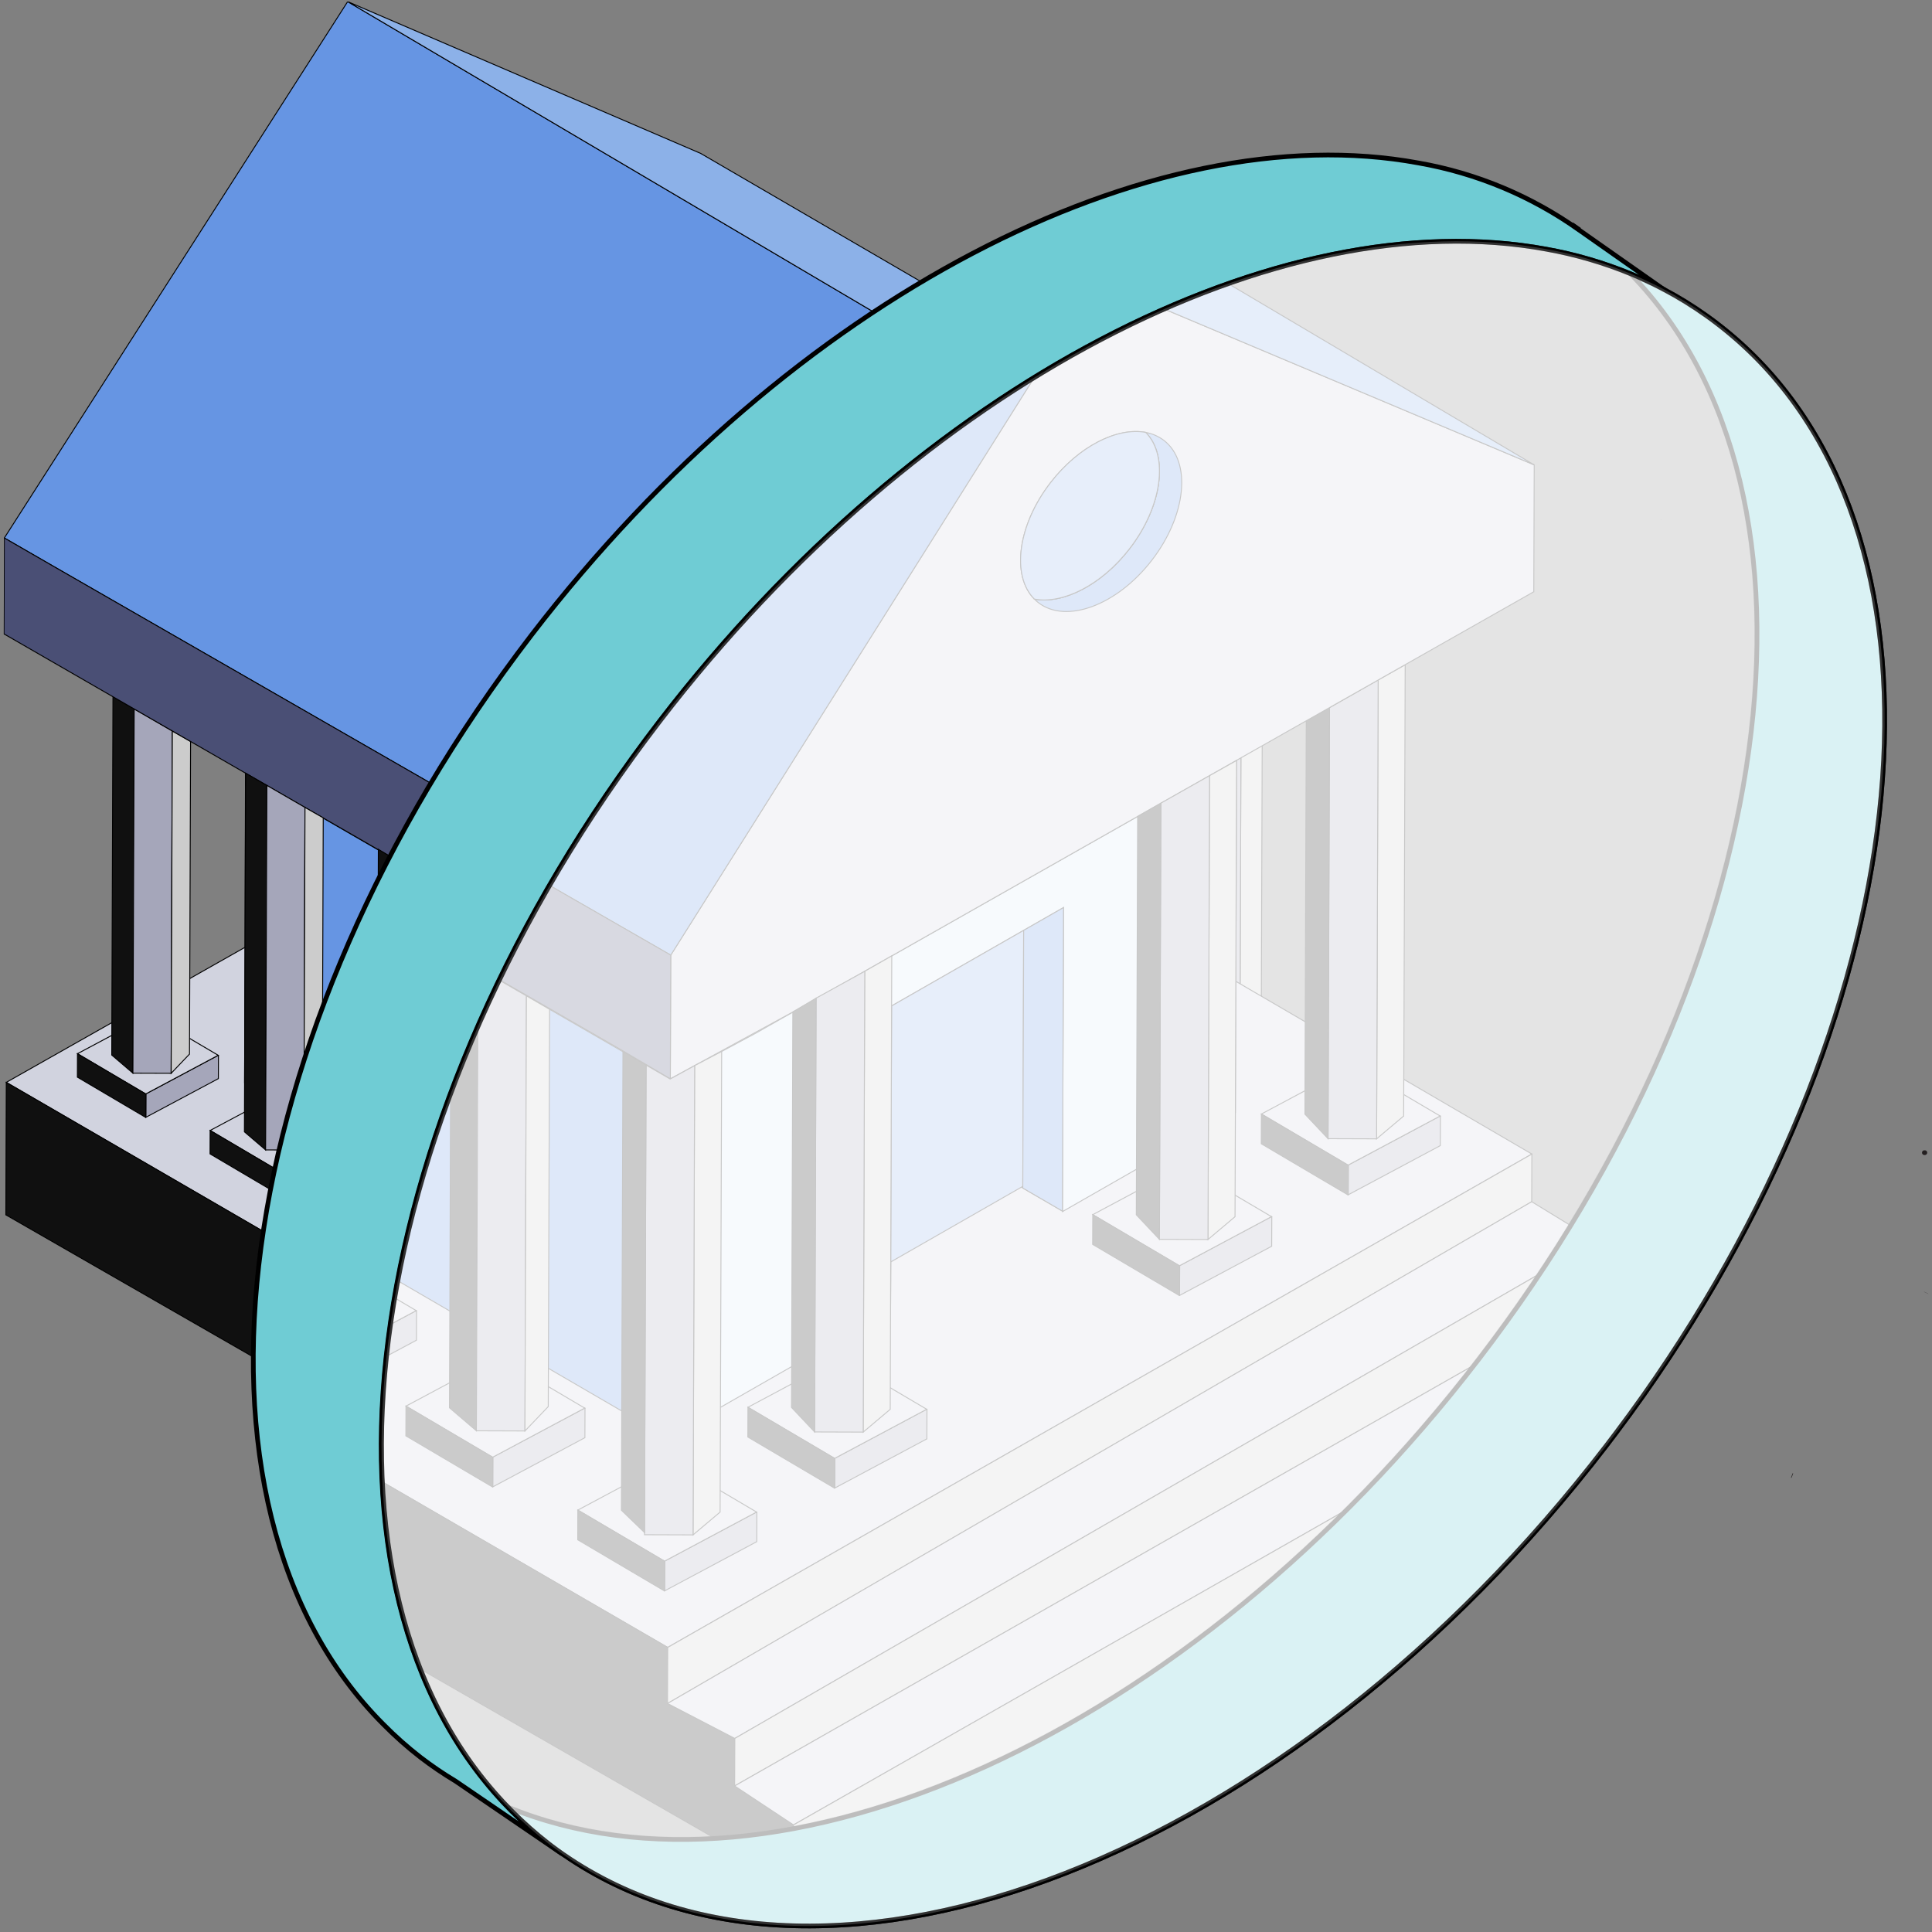 <svg width="412" height="412" viewBox="0 0 412 412" fill="none" xmlns="http://www.w3.org/2000/svg">
<rect x="0" y="0" width="412" height="412" fill="#808080" stroke="none"/>
<g clip-path="url(#clip0_4162_165)">
<path d="M1.339 230.816L145.35 314.332L290.467 231.483L147.548 148.094L1.339 230.816Z" fill="#D1D3DF" stroke="black" stroke-width="0.2" stroke-miterlimit="10"/>
<path d="M1.341 230.817L145.352 314.333L145.32 323.751L156.621 329.62L156.594 337.596L166.478 344.14L166.444 353.956L1.245 259.067L1.341 230.817Z" fill="#101010" stroke="black" stroke-width="0.2" stroke-miterlimit="10"/>
<path d="M290.469 231.484L145.352 314.333L145.32 323.752L290.442 239.489L290.469 231.484Z" fill="#CCCCCC" stroke="black" stroke-width="0.2" stroke-miterlimit="10"/>
<path d="M301.27 246.116L290.44 239.487L145.318 323.749L156.619 329.618L301.27 246.116Z" fill="#D1D3DF" stroke="black" stroke-width="0.2" stroke-miterlimit="10"/>
<path d="M301.272 246.116L301.241 255.273L156.594 337.594L156.621 329.617L301.272 246.116Z" fill="#CCCCCC" stroke="black" stroke-width="0.2" stroke-miterlimit="10"/>
<path d="M311.293 261.641L301.239 255.276L156.592 337.596L166.476 344.14L311.293 261.641Z" fill="#D1D3DF" stroke="black" stroke-width="0.2" stroke-miterlimit="10"/>
<path d="M311.296 261.639L311.262 271.402L166.445 353.954L166.478 344.138L311.296 261.639Z" fill="#CCCCCC" stroke="black" stroke-width="0.2" stroke-miterlimit="10"/>
<path d="M275.063 225.094L275.114 225.065" stroke="black" stroke-width="0.2" stroke-miterlimit="10"/>
<path d="M259.64 233.325L259.623 238.326L264.049 235.967L275.095 230.067L275.112 225.123L275.063 225.094L259.64 233.325Z" fill="#A5A6BA" stroke="black" stroke-width="0.2" stroke-miterlimit="10"/>
<path d="M245.049 224.759L259.608 233.344L259.642 233.324L275.064 225.093L260.504 216.508L245.049 224.759Z" fill="#D1D3DF" stroke="black" stroke-width="0.2" stroke-miterlimit="10"/>
<path d="M245.047 224.761L245.03 229.758L255.148 235.726L259.589 238.344L259.594 238.344L259.623 238.327L259.64 233.367L259.607 233.346L245.047 224.761Z" fill="#101010" stroke="black" stroke-width="0.2" stroke-miterlimit="10"/>
<path d="M259.591 238.342L259.623 238.365" stroke="black" stroke-width="0.2" stroke-miterlimit="10"/>
<path d="M259.623 238.365L259.623 238.326" stroke="black" stroke-width="0.2" stroke-miterlimit="10"/>
<path d="M275.114 225.125L275.114 225.065" stroke="black" stroke-width="0.2" stroke-miterlimit="10"/>
<path d="M264.659 151.875L264.396 228.932L268.939 225.102L269.197 149.313L264.659 151.875Z" fill="#CCCCCC" stroke="black" stroke-width="0.2" stroke-miterlimit="10"/>
<path d="M256.489 156.525L256.242 228.904L264.396 228.932L264.659 151.875L256.489 156.525Z" fill="#A5A6BA" stroke="black" stroke-width="0.2" stroke-miterlimit="10"/>
<path d="M252.585 158.74L252.36 224.784L256.244 228.903L256.491 156.524L252.585 158.74Z" fill="#101010" stroke="black" stroke-width="0.2" stroke-miterlimit="10"/>
<path d="M246.743 241.996L246.794 241.967" stroke="black" stroke-width="0.2" stroke-miterlimit="10"/>
<path d="M231.324 250.224L231.307 255.225L235.732 252.866L246.779 246.966L246.796 242.023L246.746 241.993L231.324 250.224Z" fill="#A5A6BA" stroke="black" stroke-width="0.2" stroke-miterlimit="10"/>
<path d="M216.729 241.66L231.289 250.246L231.322 250.225L246.745 241.995L232.185 233.409L216.729 241.66Z" fill="#D1D3DF" stroke="black" stroke-width="0.2" stroke-miterlimit="10"/>
<path d="M216.73 241.66L216.713 246.657L226.831 252.625L231.273 255.243L231.277 255.243L231.306 255.226L231.323 250.266L231.29 250.246L216.73 241.66Z" fill="#101010" stroke="black" stroke-width="0.2" stroke-miterlimit="10"/>
<path d="M246.793 242.027L246.794 241.967" stroke="black" stroke-width="0.2" stroke-miterlimit="10"/>
<path d="M188.842 274.341L188.893 274.311" stroke="black" stroke-width="0.2" stroke-miterlimit="10"/>
<path d="M173.419 282.571L173.402 287.572L177.828 285.213L188.875 279.313L188.892 274.37L188.842 274.341L173.419 282.571Z" fill="#A5A6BA" stroke="black" stroke-width="0.2" stroke-miterlimit="10"/>
<path d="M158.828 274.005L173.388 282.591L173.421 282.57L188.843 274.34L174.284 265.754L158.828 274.005Z" fill="#D1D3DF" stroke="black" stroke-width="0.2" stroke-miterlimit="10"/>
<path d="M158.826 274.008L158.809 279.005L168.927 284.973L173.369 287.59L173.373 287.59L173.402 287.574L173.419 282.614L173.386 282.593L158.826 274.008Z" fill="#101010" stroke="black" stroke-width="0.2" stroke-miterlimit="10"/>
<path d="M188.893 274.372L188.893 274.311" stroke="black" stroke-width="0.2" stroke-miterlimit="10"/>
<path d="M131.413 274.147L131.464 274.117" stroke="black" stroke-width="0.2" stroke-miterlimit="10"/>
<path d="M115.99 282.374L115.973 287.375L120.399 285.016L131.446 279.116L131.463 274.173L131.413 274.144L115.99 282.374Z" fill="#A5A6BA" stroke="black" stroke-width="0.2" stroke-miterlimit="10"/>
<path d="M101.398 273.811L115.958 282.396L115.991 282.376L131.414 274.145L116.854 265.56L101.398 273.811Z" fill="#D1D3DF" stroke="black" stroke-width="0.2" stroke-miterlimit="10"/>
<path d="M101.397 273.81L101.38 278.807L111.498 284.776L115.94 287.393L115.944 287.393L115.973 287.376L115.99 282.417L115.957 282.396L101.397 273.81Z" fill="#101010" stroke="black" stroke-width="0.2" stroke-miterlimit="10"/>
<path d="M131.463 274.178L131.464 274.117" stroke="black" stroke-width="0.2" stroke-miterlimit="10"/>
<path d="M87.701 266.006L87.684 271.007L92.11 268.648L103.157 262.748L103.173 257.805L103.124 257.776L87.701 266.006Z" fill="#A5A6BA" stroke="black" stroke-width="0.2" stroke-miterlimit="10"/>
<path d="M73.106 257.442L87.666 266.028L87.699 266.007L103.122 257.777L88.562 249.191L73.106 257.442Z" fill="#D1D3DF" stroke="black" stroke-width="0.2" stroke-miterlimit="10"/>
<path d="M73.108 257.442L73.091 262.439L83.209 268.408L87.651 271.025L87.655 271.025L87.684 271.008L87.701 266.049L87.668 266.028L73.108 257.442Z" fill="#101010" stroke="black" stroke-width="0.2" stroke-miterlimit="10"/>
<path d="M59.402 249.64L59.385 254.641L63.81 252.282L74.857 246.382L74.874 241.438L74.824 241.409L59.402 249.64Z" fill="#A5A6BA" stroke="black" stroke-width="0.2" stroke-miterlimit="10"/>
<path d="M44.811 241.074L59.37 249.66L59.404 249.639L74.826 241.409L60.266 232.823L44.811 241.074Z" fill="#D1D3DF" stroke="black" stroke-width="0.2" stroke-miterlimit="10"/>
<path d="M44.812 241.073L44.795 246.071L54.913 252.039L59.355 254.656L59.359 254.656L59.388 254.64L59.405 249.68L59.372 249.659L44.812 241.073Z" fill="#101010" stroke="black" stroke-width="0.2" stroke-miterlimit="10"/>
<path d="M31.113 233.272L31.096 238.269L35.521 235.91L46.568 230.014L46.585 225.066L46.535 225.041L31.113 233.272Z" fill="#A5A6BA" stroke="black" stroke-width="0.2" stroke-miterlimit="10"/>
<path d="M16.518 224.701L31.078 233.287L31.111 233.27L46.533 225.04L31.974 216.454L16.518 224.701Z" fill="#D1D3DF" stroke="black" stroke-width="0.2" stroke-miterlimit="10"/>
<path d="M16.52 224.702L16.503 229.703L26.621 235.667L31.063 238.288L31.067 238.288L31.096 238.268L31.113 233.312L31.08 233.287L16.52 224.702Z" fill="#101010" stroke="black" stroke-width="0.2" stroke-miterlimit="10"/>
<path d="M28.61 151.177L28.345 228.852L23.829 224.988L24.09 148.581L28.61 151.177Z" fill="#101010" stroke="black" stroke-width="0.2" stroke-miterlimit="10"/>
<path d="M36.748 155.891L36.499 228.88L28.345 228.852L28.61 151.177L36.748 155.891Z" fill="#A5A6BA" stroke="black" stroke-width="0.2" stroke-miterlimit="10"/>
<path d="M40.64 158.121L40.413 224.783L36.5 228.88L36.749 155.891L40.64 158.121Z" fill="#CCCCCC" stroke="black" stroke-width="0.2" stroke-miterlimit="10"/>
<path d="M160.272 291.602L160.323 291.573" stroke="black" stroke-width="0.2" stroke-miterlimit="10"/>
<path d="M144.853 299.833L144.836 304.835L149.261 302.475L160.308 296.575L160.325 291.632L160.275 291.603L144.853 299.833Z" fill="#A5A6BA" stroke="black" stroke-width="0.2" stroke-miterlimit="10"/>
<path d="M130.258 291.271L144.818 299.852L144.851 299.832L160.274 291.601L145.714 283.016L130.258 291.271Z" fill="#D1D3DF" stroke="black" stroke-width="0.2" stroke-miterlimit="10"/>
<path d="M130.259 291.27L130.242 296.263L140.36 302.231L144.802 304.848L144.806 304.848L144.835 304.832L144.852 299.872L144.819 299.851L130.259 291.27Z" fill="#101010" stroke="black" stroke-width="0.2" stroke-miterlimit="10"/>
<path d="M160.323 291.633L160.323 291.573" stroke="black" stroke-width="0.2" stroke-miterlimit="10"/>
<path d="M52.353 164.875L52.177 224.944L93.815 249.152L101.165 253.429L138.353 275.053L145.326 279.108L145.59 278.442L145.764 218.887L52.353 164.875Z" fill="#6695E3" stroke="black" stroke-width="0.2" stroke-miterlimit="10"/>
<path d="M145.323 279.107L145.587 279.259" stroke="black" stroke-width="0.2" stroke-miterlimit="10"/>
<path d="M145.794 218.887L145.589 278.956L182.778 257.669L182.952 206.612L205.132 193.917L211.821 190.091L211.647 241.069L211.717 241.106L240.682 224.527L240.883 165.39L228.338 172.479L212.007 181.742L205.16 185.622L182.98 198.205L160.197 211.155L146.052 218.739L145.794 218.887Z" fill="#D9E6F7" stroke="black" stroke-width="0.2" stroke-miterlimit="10"/>
<path d="M211.642 241.068L211.642 241.15L211.715 241.107L211.642 241.068Z" fill="white" stroke="black" stroke-width="0.2" stroke-miterlimit="10"/>
<path d="M211.645 241.146L211.645 241.067L204.983 237.191L204.738 237.049" fill="white"/>
<path d="M211.645 241.146L211.645 241.067L204.983 237.191L204.738 237.049" stroke="black" stroke-width="0.2" stroke-miterlimit="10"/>
<path d="M182.776 257.666L182.803 249.603" stroke="black" stroke-width="0.2" stroke-miterlimit="10"/>
<path d="M182.949 206.611L182.802 249.604L190.585 245.151L204.737 237.049L204.982 236.909L205.129 193.916L182.949 206.611Z" fill="#8EAEE7" stroke="black" stroke-width="0.2" stroke-miterlimit="10"/>
<path d="M205.128 193.917L204.981 237.192L211.644 241.068L211.817 190.09L205.128 193.917Z" fill="#6695E3" stroke="black" stroke-width="0.2" stroke-miterlimit="10"/>
<path d="M52.157 230.978L52.178 224.945" stroke="black" stroke-width="0.2" stroke-miterlimit="10"/>
<path d="M145.587 279.263L145.588 278.956" stroke="black" stroke-width="0.2" stroke-miterlimit="10"/>
<path d="M145.852 201.905L145.794 218.844L166.366 207.623L290.792 137.055L290.864 115.757L217.195 84.723L145.865 198.076L145.852 201.905Z" fill="#D1D3DF" stroke="black" stroke-width="0.2" stroke-miterlimit="10"/>
<path d="M74.141 0.344L0.918 114.727L0.922 114.727L11.186 120.646L145.864 198.077L217.194 84.723L213.17 82.385L74.141 0.344Z" fill="#6695E3" stroke="black" stroke-width="0.2" stroke-miterlimit="10"/>
<path d="M312.233 124.942L312.243 124.942" stroke="black" stroke-width="0.2" stroke-miterlimit="10"/>
<path d="M0.919 114.726L0.849 135.183L137.494 213.958L145.793 218.843L145.864 198.076L11.186 120.645L0.923 114.726L0.919 114.726Z" fill="#4A4F75" stroke="black" stroke-width="0.2" stroke-miterlimit="10"/>
<path d="M74.14 0.342L213.169 82.383L217.193 84.721L290.862 115.755L222.887 75.488L149.411 32.712L74.14 0.342Z" fill="#8CB1E8" stroke="black" stroke-width="0.2" stroke-miterlimit="10"/>
<path d="M312.233 124.942L312.243 124.942" stroke="black" stroke-width="0.2" stroke-miterlimit="10"/>
<path d="M206.926 138.291C207.135 138.506 207.359 138.706 207.596 138.89C212.279 142.498 220.801 139.329 226.622 131.803C232.444 124.277 233.367 115.252 228.68 111.643C227.783 110.957 226.733 110.496 225.62 110.298C229.522 114.236 228.405 122.739 222.884 129.863C218.176 135.947 211.709 139.186 206.926 138.291Z" fill="#6695E3" stroke="black" stroke-width="0.2" stroke-miterlimit="10"/>
<path d="M206.923 138.289C211.707 139.183 218.174 135.944 222.882 129.861C228.403 122.724 229.52 114.233 225.618 110.296C220.834 109.397 214.359 112.636 209.651 118.724C204.134 125.865 203.021 134.351 206.923 138.289Z" fill="white" stroke="black" stroke-width="0.2" stroke-miterlimit="10"/>
<path d="M206.923 138.289C211.707 139.183 218.174 135.944 222.882 129.861C228.403 122.724 229.52 114.233 225.618 110.296C220.834 109.397 214.359 112.636 209.651 118.724C204.134 125.865 203.021 134.351 206.923 138.289Z" fill="#8EAEE7" stroke="black" stroke-width="0.2" stroke-miterlimit="10"/>
<path d="M236.345 167.94L236.08 245.834L240.622 242.005L240.883 165.39L236.345 167.94Z" fill="#CCCCCC" stroke="black" stroke-width="0.2" stroke-miterlimit="10"/>
<path d="M228.175 172.555L227.925 245.805L236.079 245.833L236.345 167.938L228.175 172.555Z" fill="#A5A6BA" stroke="black" stroke-width="0.2" stroke-miterlimit="10"/>
<path d="M224.268 174.784L224.04 241.685L227.925 245.805L228.174 172.555L224.268 174.784Z" fill="#101010" stroke="black" stroke-width="0.2" stroke-miterlimit="10"/>
<path d="M113.488 200.217L113.223 277.958L108.707 274.097L108.968 197.483L113.488 200.217Z" fill="#101010" stroke="black" stroke-width="0.2" stroke-miterlimit="10"/>
<path d="M121.626 204.922L121.377 277.986L113.223 277.958L113.488 200.217L121.626 204.922Z" fill="#A5A6BA" stroke="black" stroke-width="0.2" stroke-miterlimit="10"/>
<path d="M125.518 207.183L125.291 273.894L121.379 277.987L121.628 204.923L125.518 207.183Z" fill="#CCCCCC" stroke="black" stroke-width="0.2" stroke-miterlimit="10"/>
<path d="M85.199 183.849L84.934 261.59L80.418 257.729L80.679 181.115L85.199 183.849Z" fill="#101010" stroke="black" stroke-width="0.2" stroke-miterlimit="10"/>
<path d="M93.414 188.615L93.086 261.616L84.932 261.588L85.197 183.847L93.414 188.615Z" fill="#A5A6BA" stroke="black" stroke-width="0.2" stroke-miterlimit="10"/>
<path d="M97.227 190.82L96.999 257.523L93.087 261.616L93.415 188.615L97.227 190.82Z" fill="#CCCCCC" stroke="black" stroke-width="0.2" stroke-miterlimit="10"/>
<path d="M56.903 167.481L56.638 245.222L52.122 241.361L52.383 164.876L56.903 167.481Z" fill="#101010" stroke="black" stroke-width="0.2" stroke-miterlimit="10"/>
<path d="M65.041 172.19L64.792 245.249L56.639 245.221L56.904 167.48L65.041 172.19Z" fill="#A5A6BA" stroke="black" stroke-width="0.2" stroke-miterlimit="10"/>
<path d="M68.931 174.411L68.703 241.155L64.791 245.248L65.04 172.189L68.931 174.411Z" fill="#CCCCCC" stroke="black" stroke-width="0.2" stroke-miterlimit="10"/>
<path d="M149.876 216.636L149.607 295.438L154.15 291.608L154.414 214.252L149.876 216.636Z" fill="#CCCCCC" stroke="black" stroke-width="0.2" stroke-miterlimit="10"/>
<path d="M141.724 216.546L141.455 295.41L149.609 295.438L149.877 216.636L145.764 218.884L141.724 216.546Z" fill="#A5A6BA" stroke="black" stroke-width="0.2" stroke-miterlimit="10"/>
<path d="M137.834 214.3L137.572 291.296L141.457 295.042L141.725 216.547L137.834 214.3Z" fill="#101010" stroke="black" stroke-width="0.2" stroke-miterlimit="10"/>
<path d="M178.441 200.794L178.177 278.179L182.719 274.349L182.979 198.203L178.441 200.794Z" fill="#CCCCCC" stroke="black" stroke-width="0.2" stroke-miterlimit="10"/>
<path d="M170.271 205.299L170.023 278.151L178.177 278.179L178.441 200.794L170.271 205.299Z" fill="#A5A6BA" stroke="black" stroke-width="0.2" stroke-miterlimit="10"/>
<path d="M166.365 207.622L166.138 274.031L170.023 278.15L170.271 205.298L166.365 207.622Z" fill="#101010" stroke="black" stroke-width="0.2" stroke-miterlimit="10"/>
</g>
<mask id="mask0_4162_165" style="mask-type:alpha" maskUnits="userSpaceOnUse" x="63" y="42" width="323" height="361">
<path d="M205.79 74.953L286.212 43.004L377.653 98.089L385.365 204.954L314.856 325.039L192.567 402.158L113.245 393.345L63.668 334.955V269.954L97.821 192.835L147.399 114.614L205.79 74.953Z" fill="#D9D9D9" stroke="black"/>
</mask>
<g mask="url(#mask0_4162_165)">
<g clip-path="url(#clip1_4162_165)">
<path d="M-40.49 245.253L142.386 351.309L326.668 246.1L145.178 140.207L-40.49 245.253Z" fill="#D1D3DF" stroke="black" stroke-width="0.2" stroke-miterlimit="10"/>
<path d="M-40.487 245.255L142.389 351.31L142.348 363.27L156.7 370.723L156.665 380.852L169.216 389.161L169.174 401.626L-40.609 281.13L-40.487 245.255Z" fill="#101010" stroke="black" stroke-width="0.2" stroke-miterlimit="10"/>
<path d="M326.671 246.102L142.389 351.311L142.348 363.271L326.636 256.268L326.671 246.102Z" fill="#CCCCCC" stroke="black" stroke-width="0.2" stroke-miterlimit="10"/>
<path d="M340.386 264.683L326.634 256.265L142.346 363.268L156.697 370.72L340.386 264.683Z" fill="#D1D3DF" stroke="black" stroke-width="0.2" stroke-miterlimit="10"/>
<path d="M340.389 264.683L340.349 276.311L156.665 380.849L156.7 370.72L340.389 264.683Z" fill="#CCCCCC" stroke="black" stroke-width="0.2" stroke-miterlimit="10"/>
<path d="M353.115 284.398L340.347 276.315L156.663 380.852L169.214 389.161L353.115 284.398Z" fill="#D1D3DF" stroke="black" stroke-width="0.2" stroke-miterlimit="10"/>
<path d="M353.118 284.396L353.076 296.793L169.175 401.624L169.217 389.159L353.118 284.396Z" fill="#CCCCCC" stroke="black" stroke-width="0.2" stroke-miterlimit="10"/>
<path d="M307.107 237.988L307.171 237.95" stroke="black" stroke-width="0.2" stroke-miterlimit="10"/>
<path d="M287.521 248.44L287.5 254.791L293.119 251.795L307.148 244.302L307.169 238.025L307.106 237.988L287.521 248.44Z" fill="#A5A6BA" stroke="black" stroke-width="0.2" stroke-miterlimit="10"/>
<path d="M268.992 237.562L287.481 248.464L287.523 248.438L307.108 237.987L288.619 227.084L268.992 237.562Z" fill="#D1D3DF" stroke="black" stroke-width="0.2" stroke-miterlimit="10"/>
<path d="M268.99 237.565L268.968 243.911L281.817 251.489L287.457 254.813L287.462 254.813L287.499 254.792L287.521 248.494L287.479 248.467L268.99 237.565Z" fill="#101010" stroke="black" stroke-width="0.2" stroke-miterlimit="10"/>
<path d="M287.459 254.811L287.5 254.841" stroke="black" stroke-width="0.2" stroke-miterlimit="10"/>
<path d="M287.5 254.84L287.5 254.791" stroke="black" stroke-width="0.2" stroke-miterlimit="10"/>
<path d="M307.171 238.027L307.171 237.95" stroke="black" stroke-width="0.2" stroke-miterlimit="10"/>
<path d="M293.895 145.008L293.561 242.861L299.33 237.998L299.658 141.754L293.895 145.008Z" fill="#CCCCCC" stroke="black" stroke-width="0.2" stroke-miterlimit="10"/>
<path d="M283.52 150.913L283.207 242.826L293.561 242.861L293.895 145.008L283.52 150.913Z" fill="#A5A6BA" stroke="black" stroke-width="0.2" stroke-miterlimit="10"/>
<path d="M278.562 153.726L278.276 237.594L283.209 242.825L283.522 150.912L278.562 153.726Z" fill="#101010" stroke="black" stroke-width="0.2" stroke-miterlimit="10"/>
<path d="M271.143 259.451L271.208 259.414" stroke="black" stroke-width="0.2" stroke-miterlimit="10"/>
<path d="M251.563 269.899L251.541 276.25L257.161 273.255L271.189 265.762L271.211 259.485L271.148 259.448L251.563 269.899Z" fill="#A5A6BA" stroke="black" stroke-width="0.2" stroke-miterlimit="10"/>
<path d="M233.03 259.025L251.519 269.927L251.561 269.901L271.146 259.449L252.656 248.547L233.03 259.025Z" fill="#D1D3DF" stroke="black" stroke-width="0.2" stroke-miterlimit="10"/>
<path d="M233.031 259.025L233.01 265.37L245.858 272.949L251.499 276.273L251.504 276.273L251.541 276.252L251.562 269.954L251.52 269.927L233.031 259.025Z" fill="#101010" stroke="black" stroke-width="0.2" stroke-miterlimit="10"/>
<path d="M271.208 259.49L271.208 259.414" stroke="black" stroke-width="0.2" stroke-miterlimit="10"/>
<path d="M197.616 300.525L197.681 300.488" stroke="black" stroke-width="0.2" stroke-miterlimit="10"/>
<path d="M178.031 310.977L178.01 317.328L183.629 314.332L197.658 306.839L197.679 300.562L197.616 300.525L178.031 310.977Z" fill="#A5A6BA" stroke="black" stroke-width="0.2" stroke-miterlimit="10"/>
<path d="M159.502 300.099L177.991 311.002L178.033 310.975L197.618 300.524L179.129 289.621L159.502 300.099Z" fill="#D1D3DF" stroke="black" stroke-width="0.2" stroke-miterlimit="10"/>
<path d="M159.5 300.102L159.478 306.447L172.327 314.026L177.967 317.35L177.972 317.35L178.009 317.329L178.031 311.031L177.989 311.004L159.5 300.102Z" fill="#101010" stroke="black" stroke-width="0.2" stroke-miterlimit="10"/>
<path d="M197.681 300.564L197.681 300.488" stroke="black" stroke-width="0.2" stroke-miterlimit="10"/>
<path d="M124.688 300.279L124.753 300.241" stroke="black" stroke-width="0.2" stroke-miterlimit="10"/>
<path d="M105.104 310.726L105.082 317.077L110.702 314.081L124.73 306.589L124.751 300.312L124.688 300.275L105.104 310.726Z" fill="#A5A6BA" stroke="black" stroke-width="0.2" stroke-miterlimit="10"/>
<path d="M86.573 299.852L105.062 310.754L105.105 310.728L124.689 300.277L106.2 289.374L86.573 299.852Z" fill="#D1D3DF" stroke="black" stroke-width="0.2" stroke-miterlimit="10"/>
<path d="M86.572 299.851L86.55 306.197L99.399 313.776L105.039 317.1L105.045 317.1L105.081 317.079L105.103 310.78L105.061 310.754L86.572 299.851Z" fill="#101010" stroke="black" stroke-width="0.2" stroke-miterlimit="10"/>
<path d="M124.752 300.318L124.753 300.241" stroke="black" stroke-width="0.2" stroke-miterlimit="10"/>
<path d="M69.18 289.941L69.158 296.292L74.778 293.296L88.806 285.804L88.828 279.526L88.764 279.489L69.18 289.941Z" fill="#A5A6BA" stroke="black" stroke-width="0.2" stroke-miterlimit="10"/>
<path d="M50.646 279.066L69.135 289.969L69.178 289.943L88.762 279.491L70.273 268.588L50.646 279.066Z" fill="#D1D3DF" stroke="black" stroke-width="0.2" stroke-miterlimit="10"/>
<path d="M50.648 279.066L50.626 285.412L63.475 292.991L69.115 296.314L69.121 296.314L69.158 296.293L69.179 289.995L69.137 289.969L50.648 279.066Z" fill="#101010" stroke="black" stroke-width="0.2" stroke-miterlimit="10"/>
<path d="M161.336 322.445L161.401 322.408" stroke="black" stroke-width="0.2" stroke-miterlimit="10"/>
<path d="M141.755 332.898L141.734 339.249L147.353 336.253L161.382 328.76L161.403 322.483L161.34 322.446L141.755 332.898Z" fill="#A5A6BA" stroke="black" stroke-width="0.2" stroke-miterlimit="10"/>
<path d="M123.222 322.024L141.711 332.922L141.753 332.895L161.338 322.444L142.849 311.541L123.222 322.024Z" fill="#D1D3DF" stroke="black" stroke-width="0.2" stroke-miterlimit="10"/>
<path d="M123.223 322.023L123.202 328.363L136.05 335.942L141.691 339.266L141.696 339.266L141.733 339.245L141.755 332.946L141.713 332.92L123.223 322.023Z" fill="#101010" stroke="black" stroke-width="0.2" stroke-miterlimit="10"/>
<path d="M161.4 322.484L161.401 322.408" stroke="black" stroke-width="0.2" stroke-miterlimit="10"/>
<path d="M24.291 161.517L24.068 237.797L76.943 268.539L86.277 273.969L133.501 301.429L142.356 306.579L142.691 305.733L142.912 230.105L24.291 161.517Z" fill="#6695E3" stroke="black" stroke-width="0.2" stroke-miterlimit="10"/>
<path d="M142.352 306.578L142.687 306.77" stroke="black" stroke-width="0.2" stroke-miterlimit="10"/>
<path d="M142.95 230.106L142.69 306.386L189.915 279.354L190.136 214.518L218.302 198.397L226.796 193.538L226.576 258.274L226.665 258.321L263.447 237.268L263.703 162.171L247.771 171.173L227.033 182.936L218.338 187.863L190.173 203.842L161.241 220.287L143.278 229.918L142.95 230.106Z" fill="#D9E6F7" stroke="black" stroke-width="0.2" stroke-miterlimit="10"/>
<path d="M226.57 258.273L226.569 258.376L226.662 258.322L226.57 258.273Z" fill="white" stroke="black" stroke-width="0.2" stroke-miterlimit="10"/>
<path d="M226.574 258.371L226.574 258.271L218.113 253.349L217.803 253.169" fill="white"/>
<path d="M226.574 258.371L226.574 258.271L218.113 253.349L217.803 253.169" stroke="black" stroke-width="0.2" stroke-miterlimit="10"/>
<path d="M189.913 279.35L189.948 269.111" stroke="black" stroke-width="0.2" stroke-miterlimit="10"/>
<path d="M190.133 214.516L189.946 269.113L199.83 263.458L217.801 253.169L218.112 252.992L218.298 198.395L190.133 214.516Z" fill="#8EAEE7" stroke="black" stroke-width="0.2" stroke-miterlimit="10"/>
<path d="M218.298 198.396L218.111 253.351L226.571 258.273L226.792 193.537L218.298 198.396Z" fill="#6695E3" stroke="black" stroke-width="0.2" stroke-miterlimit="10"/>
<path d="M142.688 306.776L142.689 306.385" stroke="black" stroke-width="0.2" stroke-miterlimit="10"/>
<path d="M143.024 208.54L142.95 230.051L169.075 215.801L327.08 126.188L327.172 99.143L233.621 59.733L143.04 203.678L143.024 208.54Z" fill="#D1D3DF" stroke="black" stroke-width="0.2" stroke-miterlimit="10"/>
<path d="M51.96 -47.418L-41.024 97.835L-41.019 97.835L-27.985 105.351L143.039 203.679L233.62 59.734L228.511 56.764L51.96 -47.418Z" fill="#6695E3" stroke="black" stroke-width="0.2" stroke-miterlimit="10"/>
<path d="M354.308 110.806L354.32 110.806" stroke="black" stroke-width="0.2" stroke-miterlimit="10"/>
<path d="M-41.024 97.834L-41.112 123.811L132.41 223.847L142.949 230.05L143.039 203.678L-27.985 105.35L-41.018 97.834L-41.024 97.834Z" fill="#4A4F75" stroke="black" stroke-width="0.2" stroke-miterlimit="10"/>
<path d="M51.958 -47.42L228.509 56.762L233.618 59.731L327.169 99.141L240.849 48.006L147.544 -6.315L51.958 -47.42Z" fill="#8CB1E8" stroke="black" stroke-width="0.2" stroke-miterlimit="10"/>
<path d="M354.308 110.806L354.32 110.806" stroke="black" stroke-width="0.2" stroke-miterlimit="10"/>
<path d="M220.58 127.758C220.846 128.031 221.131 128.285 221.432 128.518C227.379 133.101 238.2 129.076 245.593 119.519C252.985 109.962 254.158 98.501 248.206 93.918C247.066 93.047 245.734 92.461 244.321 92.211C249.275 97.211 247.857 108.008 240.846 117.056C234.867 124.781 226.655 128.894 220.58 127.758Z" fill="#6695E3" stroke="black" stroke-width="0.2" stroke-miterlimit="10"/>
<path d="M220.577 127.755C226.652 128.891 234.864 124.778 240.843 117.053C247.854 107.99 249.272 97.208 244.317 92.208C238.242 91.066 230.02 95.179 224.041 102.91C217.035 111.978 215.622 122.755 220.577 127.755Z" fill="white" stroke="black" stroke-width="0.2" stroke-miterlimit="10"/>
<path d="M220.577 127.755C226.652 128.891 234.864 124.778 240.843 117.053C247.854 107.99 249.272 97.208 244.317 92.208C238.242 91.066 230.02 95.179 224.041 102.91C217.035 111.978 215.622 122.755 220.577 127.755Z" fill="#8EAEE7" stroke="black" stroke-width="0.2" stroke-miterlimit="10"/>
<path d="M257.94 165.409L257.602 264.326L263.371 259.462L263.703 162.171L257.94 165.409Z" fill="#CCCCCC" stroke="black" stroke-width="0.2" stroke-miterlimit="10"/>
<path d="M247.565 171.27L247.248 264.288L257.602 264.323L257.939 165.407L247.565 171.27Z" fill="#A5A6BA" stroke="black" stroke-width="0.2" stroke-miterlimit="10"/>
<path d="M242.603 174.099L242.314 259.056L247.246 264.288L247.564 171.27L242.603 174.099Z" fill="#101010" stroke="black" stroke-width="0.2" stroke-miterlimit="10"/>
<path d="M101.926 206.396L101.589 305.118L95.854 300.216L96.186 202.925L101.926 206.396Z" fill="#101010" stroke="black" stroke-width="0.2" stroke-miterlimit="10"/>
<path d="M112.26 212.372L111.944 305.154L101.59 305.118L101.926 206.396L112.26 212.372Z" fill="#A5A6BA" stroke="black" stroke-width="0.2" stroke-miterlimit="10"/>
<path d="M117.203 215.242L116.914 299.957L111.946 305.155L112.262 212.373L117.203 215.242Z" fill="#CCCCCC" stroke="black" stroke-width="0.2" stroke-miterlimit="10"/>
<path d="M66.002 185.611L65.665 284.333L59.93 279.43L60.262 182.14L66.002 185.611Z" fill="#101010" stroke="black" stroke-width="0.2" stroke-miterlimit="10"/>
<path d="M76.434 191.664L76.017 284.366L65.663 284.331L66 185.609L76.434 191.664Z" fill="#A5A6BA" stroke="black" stroke-width="0.2" stroke-miterlimit="10"/>
<path d="M81.276 194.464L80.987 279.169L76.019 284.366L76.435 191.664L81.276 194.464Z" fill="#CCCCCC" stroke="black" stroke-width="0.2" stroke-miterlimit="10"/>
<path d="M148.135 227.246L147.793 327.316L153.562 322.452L153.897 224.219L148.135 227.246Z" fill="#CCCCCC" stroke="black" stroke-width="0.2" stroke-miterlimit="10"/>
<path d="M137.782 227.133L137.44 327.281L147.795 327.316L148.136 227.247L142.912 230.102L137.782 227.133Z" fill="#A5A6BA" stroke="black" stroke-width="0.2" stroke-miterlimit="10"/>
<path d="M132.843 224.281L132.509 322.056L137.444 326.813L137.784 227.134L132.843 224.281Z" fill="#101010" stroke="black" stroke-width="0.2" stroke-miterlimit="10"/>
<path d="M184.408 207.129L184.073 305.399L189.841 300.536L190.171 203.839L184.408 207.129Z" fill="#CCCCCC" stroke="black" stroke-width="0.2" stroke-miterlimit="10"/>
<path d="M174.034 212.851L173.718 305.364L184.073 305.399L184.408 207.13L174.034 212.851Z" fill="#A5A6BA" stroke="black" stroke-width="0.2" stroke-miterlimit="10"/>
<path d="M169.073 215.8L168.785 300.131L173.718 305.363L174.033 212.849L169.073 215.8Z" fill="#101010" stroke="black" stroke-width="0.2" stroke-miterlimit="10"/>
</g>
</g>
<g clip-path="url(#clip2_4162_165)">
<path d="M382.217 314.68L382.11 314.639" stroke="#231F20" stroke-linejoin="round"/>
<path d="M410.477 245.806H410.37C410.405 245.803 410.441 245.803 410.477 245.806Z" stroke="#231F20" stroke-linejoin="round"/>
<path d="M410.759 275.677L410.746 275.704" stroke="#231F20" stroke-linejoin="round"/>
<path opacity="0.17" d="M315.249 289.836C253.531 370.199 165.878 409.014 108.284 385.323C107.545 384.572 106.82 383.795 106.122 383.004C63.141 335.206 76.801 236.863 140.627 153.737C196.246 81.337 272.953 42.603 329.741 53.075C335.886 54.18 341.896 55.933 347.672 58.303C393.231 105.216 380.122 205.396 315.249 289.836Z" fill="white" stroke="black" stroke-miterlimit="10"/>
<path d="M355.852 289.661C352.342 294.971 348.63 300.226 344.717 305.428C343.992 306.407 343.253 307.372 342.501 308.351C275.062 396.17 176.65 434.381 120.319 395.593L119.902 395.311L118.976 394.654L117.632 393.662L117.068 393.233C114.249 391.05 111.579 388.681 109.077 386.141C108.835 385.899 108.58 385.645 108.352 385.39C165.946 409.081 253.599 370.266 315.316 289.903C380.189 205.436 393.298 105.283 347.739 58.424L349.902 59.362C351.594 60.113 353.259 60.918 354.884 61.789C357.997 63.432 360.994 65.282 363.857 67.327L363.991 67.42C364.726 67.939 365.45 68.475 366.167 69.029C418.066 108.661 412.411 204.35 355.852 289.661Z" fill="#6FCCD4" stroke="black" stroke-miterlimit="10"/>
<path d="M354.818 61.736C353.193 60.864 351.527 60.06 349.835 59.309L347.672 58.37C341.897 56 335.887 54.247 329.742 53.142C272.954 42.67 196.247 81.364 140.627 153.804C76.801 236.93 63.128 335.22 106.122 383.07C106.821 383.862 107.546 384.639 108.284 385.39C108.513 385.645 108.768 385.9 109.01 386.141C111.512 388.681 114.182 391.05 117.002 393.233L117.566 393.662L118.909 394.654L119.836 395.311L97.244 379.893L97.056 379.772C94.519 378.249 92.071 376.584 89.723 374.785C86.903 372.602 84.233 370.232 81.731 367.692C35.272 321.128 48.152 220.372 113.348 135.409C168.967 63.009 245.674 24.275 302.462 34.747C314.84 36.908 326.575 41.81 336.806 49.093L354.818 61.736Z" fill="#6FCCD4" stroke="black" stroke-miterlimit="10"/>
<path d="M355.153 61.95L354.817 61.722" stroke="black" stroke-miterlimit="10"/>
<path d="M336.833 49.026L335.181 47.859" stroke="black" stroke-miterlimit="10"/>
<path opacity="0.74" d="M355.852 289.661C352.342 294.971 348.63 300.226 344.717 305.428C343.992 306.407 343.254 307.372 342.501 308.351C275.062 396.17 176.65 434.381 120.319 395.593L119.903 395.311L118.976 394.654L117.633 393.662L117.069 393.233C114.249 391.05 111.579 388.681 109.077 386.141C108.836 385.9 108.58 385.645 108.352 385.39C107.613 384.639 106.888 383.862 106.189 383.07C63.209 335.273 76.869 236.93 140.695 153.804C196.314 81.404 273.021 42.67 329.809 53.142C335.954 54.247 341.964 56 347.74 58.37L349.902 59.309C351.594 60.06 353.26 60.864 354.885 61.736C357.997 63.378 360.995 65.228 363.857 67.273L363.992 67.367C364.726 67.885 365.451 68.421 366.167 68.976C418.066 108.662 412.412 204.35 355.852 289.661Z" fill="white" stroke="black" stroke-miterlimit="10"/>
</g>
<defs>
<clipPath id="clip0_4162_165">
<rect width="311.46" height="353.571" fill="white" transform="matrix(-1 -0.003 -0.003 1 312.664 1.062)"/>
</clipPath>
<clipPath id="clip1_4162_165">
<rect width="395.517" height="448.993" fill="white" transform="matrix(-1 -0.003 -0.003 1 354.856 -46.506)"/>
</clipPath>
<clipPath id="clip2_4162_165">
<rect width="358" height="379" fill="white" transform="translate(53.364 32.32)"/>
</clipPath>
</defs>
</svg>
